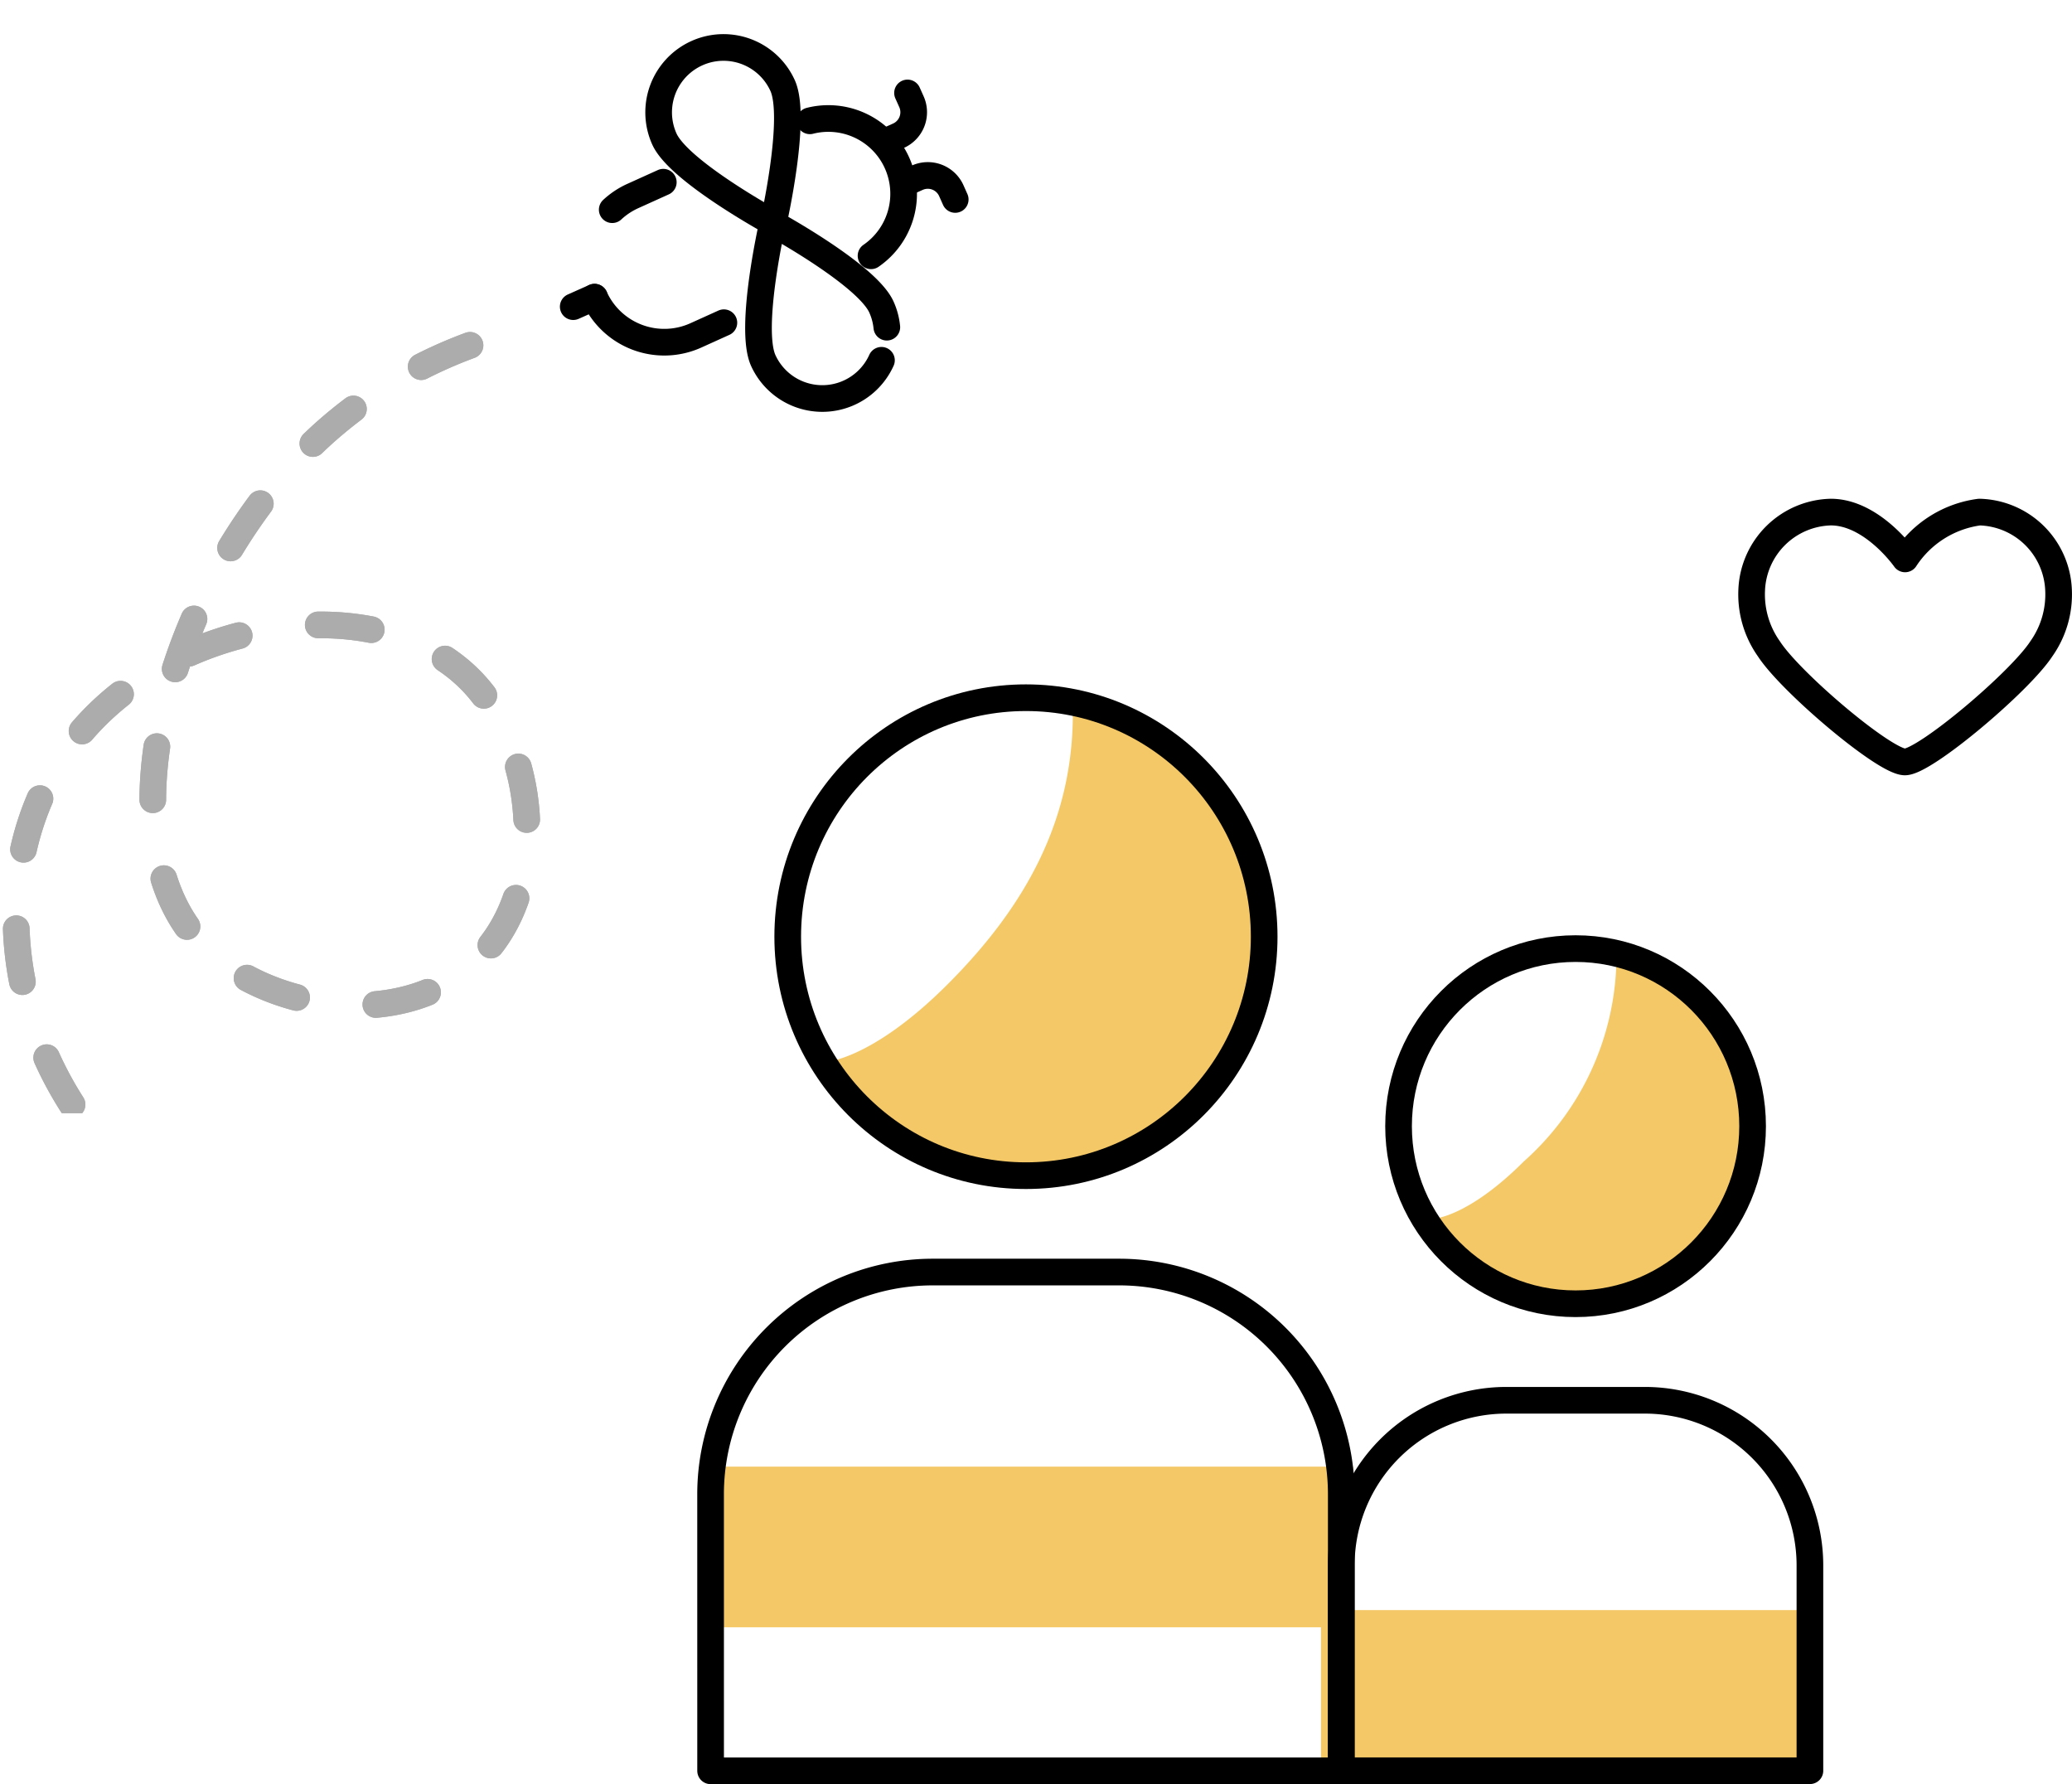 <svg xmlns="http://www.w3.org/2000/svg" xmlns:xlink="http://www.w3.org/1999/xlink" width="77.73" height="66.912" viewBox="0 0 77.73 66.912">
  <defs>
    <clipPath id="clip-path">
      <rect id="Rectangle_4252" data-name="Rectangle 4252" width="20.372" height="29.514" fill="none" stroke="#acacac" stroke-linecap="round" stroke-linejoin="round" stroke-miterlimit="10" stroke-width="1" stroke-dasharray="2 3"/>
    </clipPath>
  </defs>
  <g id="Group_17842" data-name="Group 17842" transform="translate(-960 -2740.838)">
    <g id="Group_17554" data-name="Group 17554" transform="matrix(-0.695, -0.719, 0.719, -0.695, 988.215, 2759.282)">
      <g id="g4397" transform="translate(5.295 0.653)">
        <path id="path4399" d="M4.061.169h0A2.872,2.872,0,0,0,.389,1.905L0,2.992" transform="translate(0 0)" fill="none" stroke="#000" stroke-linecap="round" stroke-linejoin="round" stroke-miterlimit="10" stroke-width="1"/>
      </g>
      <g id="g4401" transform="translate(10.663 3.58)">
        <path id="path4403" d="M0,2.093.421.917A2.877,2.877,0,0,0,.591,0" transform="translate(0 0)" fill="none" stroke="#000" stroke-linecap="round" stroke-linejoin="round" stroke-miterlimit="10" stroke-width="1"/>
      </g>
      <g id="g4405" transform="translate(3.224 9.359)">
        <path id="path4407" d="M5.273,1.869A2.823,2.823,0,0,1,.039,0" transform="translate(0 0)" fill="none" stroke="#000" stroke-linecap="round" stroke-linejoin="round" stroke-miterlimit="10" stroke-width="1"/>
      </g>
      <g id="g4417" transform="translate(9.356 0)">
        <path id="path4419" d="M0,.822.3,0" transform="translate(0 0)" fill="none" stroke="#000" stroke-linecap="round" stroke-linejoin="round" stroke-miterlimit="10" stroke-width="1"/>
      </g>
      <g id="g4421" transform="translate(6.698 6.728)">
        <path id="path4423" d="M0,.855S2.2,4.228,3.458,4.682A2.433,2.433,0,0,0,5.1.1C3.841-.351,0,.855,0,.855Z" transform="translate(0 0)" fill="none" stroke="#000" stroke-linecap="round" stroke-linejoin="round" stroke-miterlimit="10" stroke-width="1"/>
      </g>
      <g id="g4425" transform="translate(0 3.58)">
        <path id="path4427" d="M.173,3.336A2.434,2.434,0,0,1,3.251.143C4.513.6,6.709,3.97,6.709,3.97s-3.841,1.206-5.1.753a2.419,2.419,0,0,1-.683-.379" transform="translate(0 0)" fill="none" stroke="#000" stroke-linecap="round" stroke-linejoin="round" stroke-miterlimit="10" stroke-width="1"/>
      </g>
      <g id="g4433" transform="translate(2.587 12.129)">
        <path id="path4435" d="M1.761,0,1.576.512A.966.966,0,0,1,.34,1.093L0,.969" transform="translate(0 0)" fill="none" stroke="#000" stroke-linecap="round" stroke-linejoin="round" stroke-miterlimit="10" stroke-width="1"/>
      </g>
      <g id="g4437" transform="translate(5.727 12.716)">
        <path id="path4439" d="M.243,0,.058.512A.966.966,0,0,0,.636,1.749l.34.123" transform="translate(0 0)" fill="none" stroke="#000" stroke-linecap="round" stroke-linejoin="round" stroke-miterlimit="10" stroke-width="1"/>
      </g>
    </g>
    <path id="Path_14793" data-name="Path 14793" d="M2398.138,676.309c0,3.989-1.76,7.215-4.693,10.148s-4.693,2.933-4.693,2.933,3.7,5.123,7.842,4.39,8.709-5.035,8.709-7.322-1.54-7.832-2.978-8.654A21.021,21.021,0,0,0,2398.138,676.309Z" transform="translate(-1397.891 2091.293)" fill="#f4c866"/>
    <path id="Path_14794" data-name="Path 14794" d="M2395.686,676.309a10.34,10.34,0,0,1-3.466,7.5c-2.167,2.166-3.466,2.166-3.466,2.166s2.736,3.784,5.792,3.243,6.433-3.72,6.433-5.409-1.138-5.785-2.2-6.392A15.508,15.508,0,0,0,2395.686,676.309Z" transform="translate(-1375.047 2100.582)" fill="#f4c866"/>
    <rect id="Rectangle_4250" data-name="Rectangle 4250" width="24.101" height="6.025" transform="translate(986.658 2795.845)" fill="#f4c866"/>
    <rect id="Rectangle_4251" data-name="Rectangle 4251" width="18.076" height="6.025" transform="translate(1009.554 2801.225)" fill="#f4c866"/>
    <ellipse id="Ellipse_112" data-name="Ellipse 112" cx="8.937" cy="8.963" rx="8.937" ry="8.963" transform="translate(989.551 2767.006)" fill="none" stroke="#000" stroke-linecap="round" stroke-linejoin="round" stroke-miterlimit="10" stroke-width="1"/>
    <path id="Path_14790" data-name="Path 14790" d="M322.641,369.4H346.3V359.03a8.336,8.336,0,0,0-8.336-8.336h-6.988a8.336,8.336,0,0,0-8.336,8.336Z" transform="translate(664.017 2437.853)" fill="none" stroke="#000" stroke-linecap="round" stroke-linejoin="round" stroke-miterlimit="10" stroke-width="1"/>
    <ellipse id="Ellipse_113" data-name="Ellipse 113" cx="6.641" cy="6.66" rx="6.641" ry="6.66" transform="translate(1012.466 2776.416)" fill="none" stroke="#000" stroke-linecap="round" stroke-linejoin="round" stroke-miterlimit="10" stroke-width="1"/>
    <path id="Path_14791" data-name="Path 14791" d="M189.359,401.02H206.94v-7.7a6.194,6.194,0,0,0-6.194-6.194h-5.192a6.194,6.194,0,0,0-6.194,6.194Z" transform="translate(820.958 2406.23)" fill="none" stroke="#000" stroke-linecap="round" stroke-linejoin="round" stroke-miterlimit="10" stroke-width="1"/>
    <path id="Path_14792" data-name="Path 14792" d="M133.093,19.512c1.562,0,2.788,1.756,2.788,1.756a3.947,3.947,0,0,1,2.788-1.756,3.046,3.046,0,0,1,2.969,2.919,3.531,3.531,0,0,1-.648,2.213c-.813,1.244-4.367,4.239-5.115,4.239-.763,0-4.286-2.984-5.1-4.239a3.53,3.53,0,0,1-.648-2.213,3.046,3.046,0,0,1,2.969-2.919" transform="translate(895.587 2740.532)" fill="none" stroke="#000" stroke-linecap="round" stroke-linejoin="round" stroke-miterlimit="10" stroke-width="1"/>
    <g id="Group_17594" data-name="Group 17594" transform="translate(960 2753.075)" clip-path="url(#clip-path)">
      <path id="Path_14796" data-name="Path 14796" d="M2.6,29.092C-.306,24.547-.162,18.921,2.82,15.269c3.716-4.553,11.525-5.648,14.905-1.912,2.346,2.594,2.845,7.834-.072,10.466C14.8,26.4,9.776,25.491,7.475,23.1,3.492,18.964,6.389,9.05,12.023,3.937A17.11,17.11,0,0,1,17.941.472" transform="translate(0.103 0.097)" fill="none" stroke="#acacac" stroke-linecap="round" stroke-linejoin="round" stroke-miterlimit="10" stroke-width="1" stroke-dasharray="2 3"/>
      <path id="Path_14797" data-name="Path 14797" d="M2.6,29.092C-.306,24.547-.162,18.921,2.82,15.269c3.716-4.553,11.525-5.648,14.905-1.912,2.346,2.594,2.845,7.834-.072,10.466C14.8,26.4,9.776,25.491,7.475,23.1,3.492,18.964,6.389,9.05,12.023,3.937A17.11,17.11,0,0,1,17.941.472" transform="translate(0.103 0.097)" fill="none" stroke="#acacac" stroke-linecap="round" stroke-linejoin="round" stroke-miterlimit="10" stroke-width="1" stroke-dasharray="2 3"/>
    </g>
  </g>
</svg>
